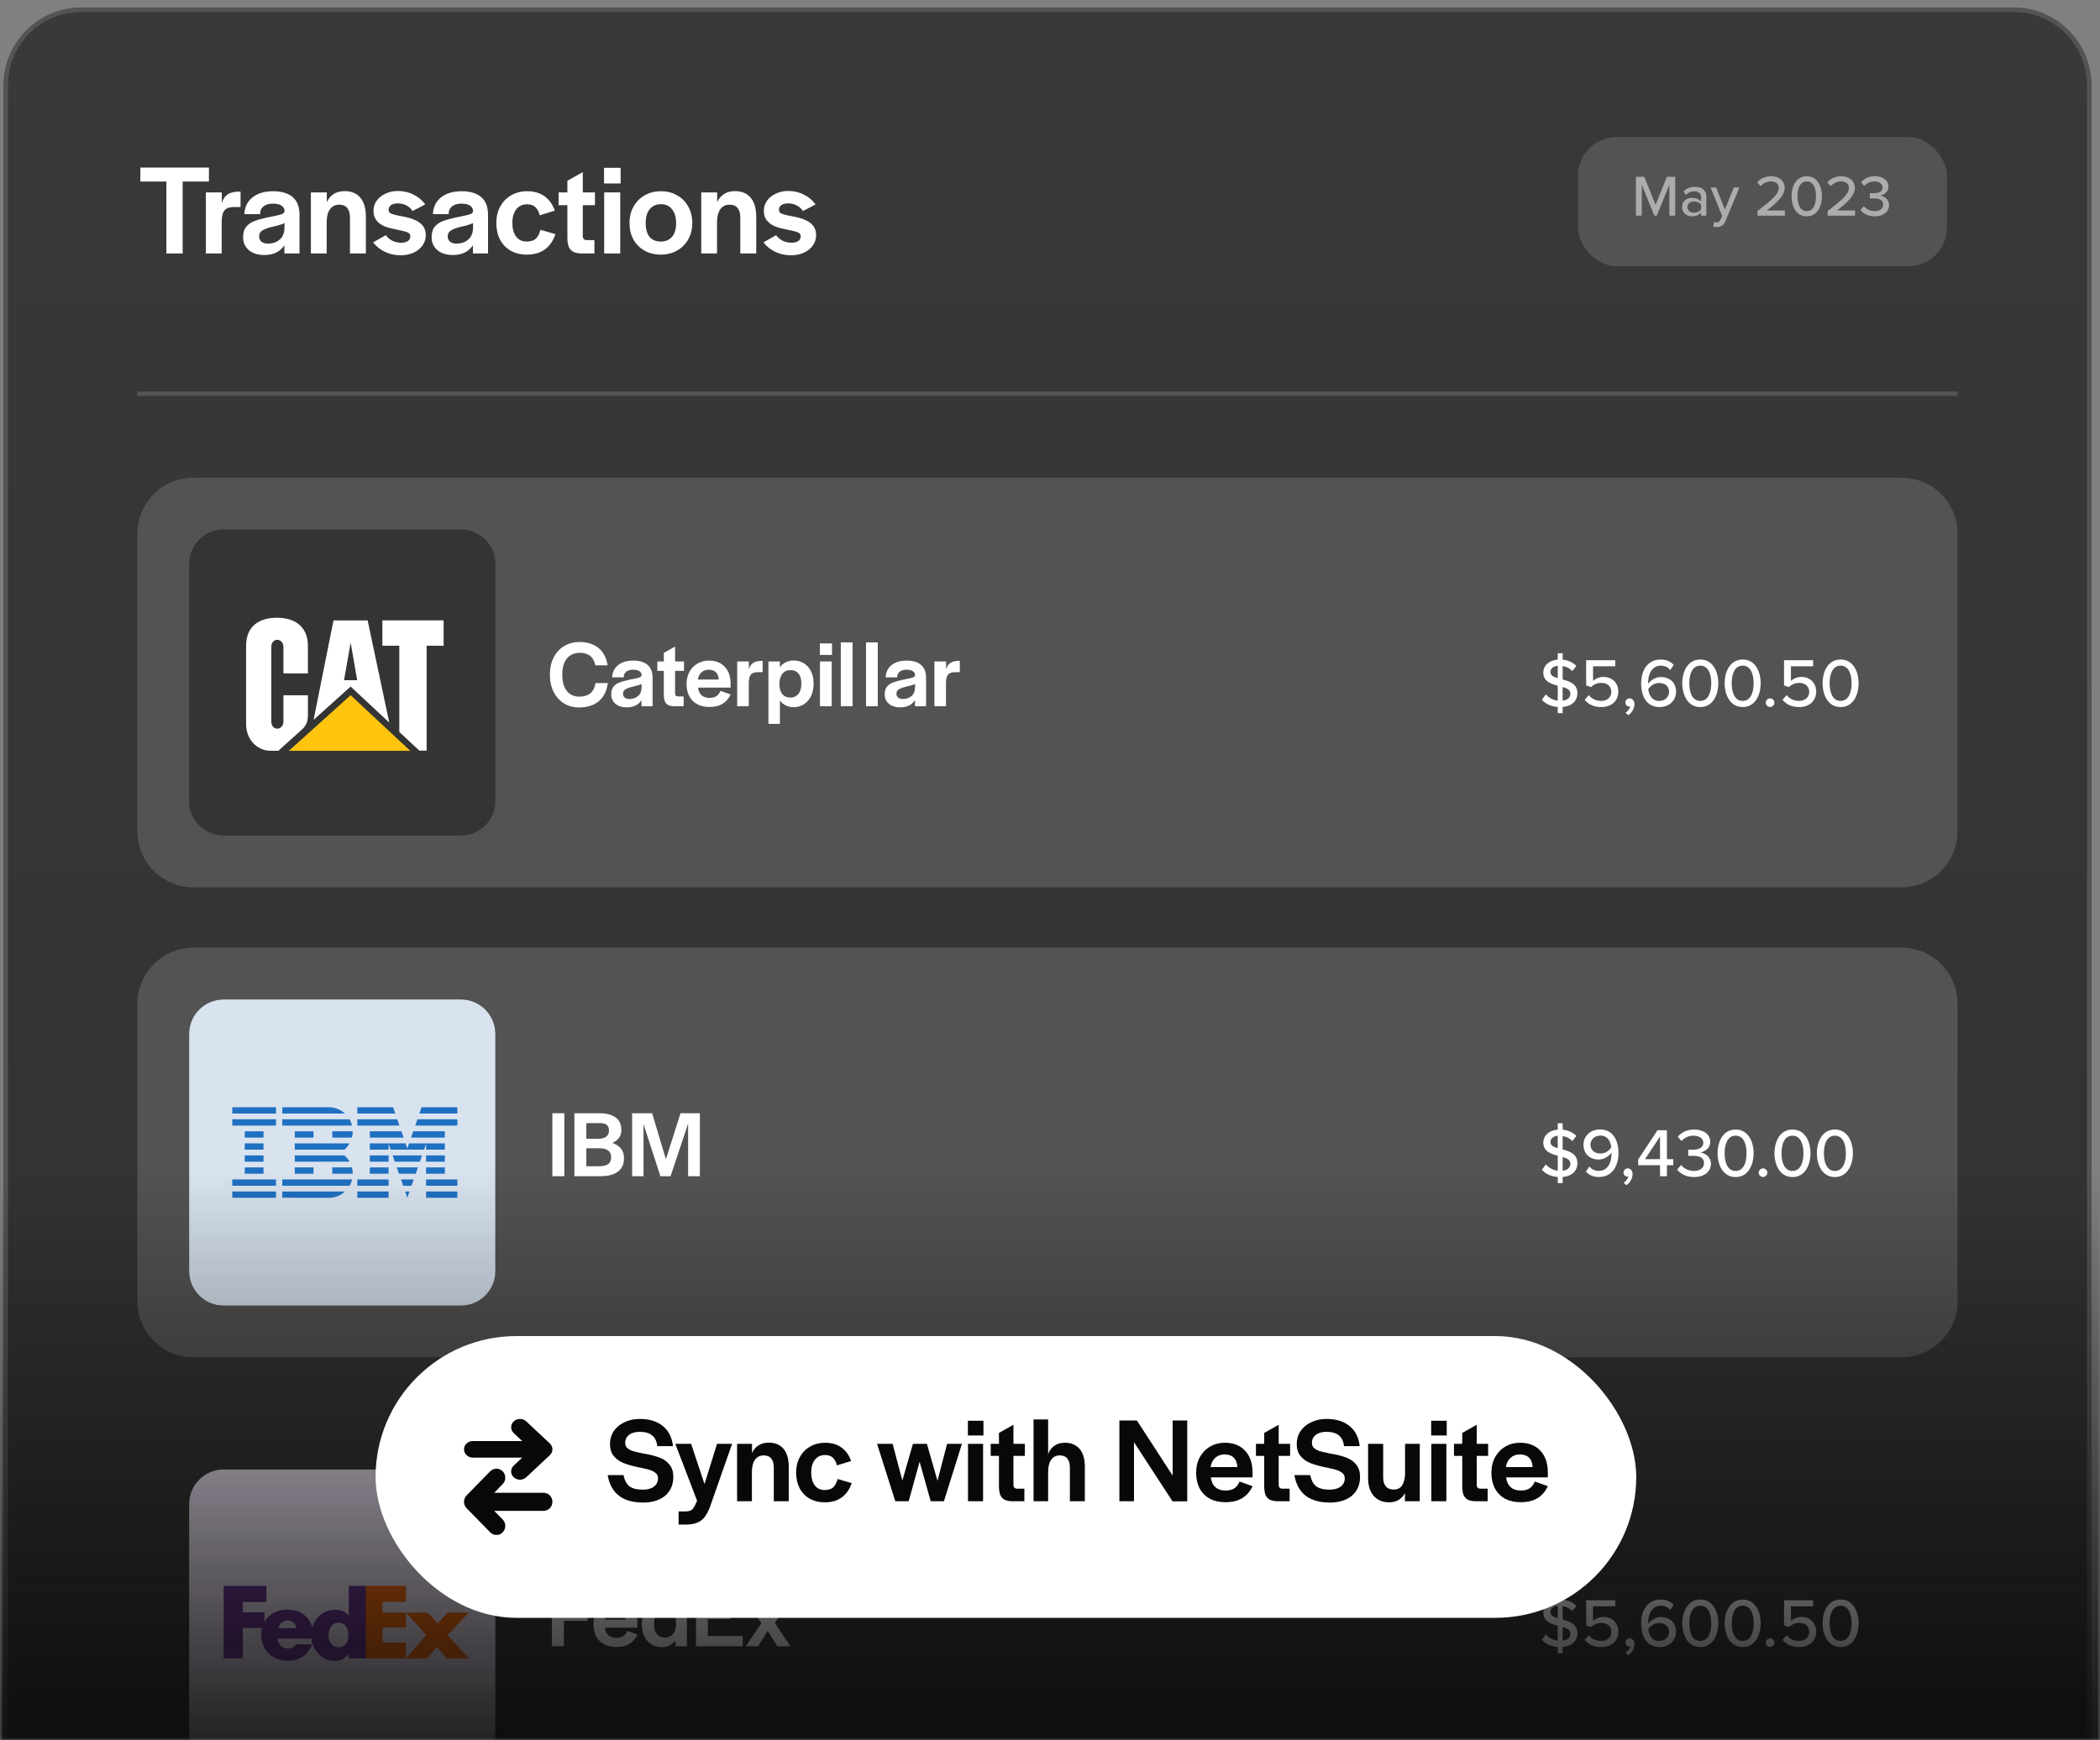 <?xml version="1.0" encoding="UTF-8"?> <svg xmlns="http://www.w3.org/2000/svg" width="380" height="315" viewBox="0 0 380 315" fill="none"><rect x="0" y="0" width="380" height="315" fill="#808080" stroke="none"/><mask id="mask0_244_1217" style="mask-type:alpha" maskUnits="userSpaceOnUse" x="0" y="0" width="380" height="315"><path d="M0 0H380V315H0V0Z" fill="#D9D9D9"></path></mask><g mask="url(#mask0_244_1217)"><path d="M0.662 15.436C0.662 7.677 6.952 1.387 14.711 1.387H364.375C372.134 1.387 378.424 7.677 378.424 15.436V337.002C378.424 344.761 372.134 351.051 364.375 351.051H14.711C6.952 351.051 0.662 344.761 0.662 337.002V15.436Z" fill="url(#paint0_linear_244_1217)"></path><path fill-rule="evenodd" clip-rule="evenodd" d="M364.375 2.167H14.711C7.383 2.167 1.443 8.108 1.443 15.436V337.002C1.443 344.33 7.383 350.27 14.711 350.27H364.375C371.703 350.27 377.644 344.33 377.644 337.002V15.436C377.644 8.108 371.703 2.167 364.375 2.167ZM14.711 1.387C6.952 1.387 0.662 7.677 0.662 15.436V337.002C0.662 344.761 6.952 351.051 14.711 351.051H364.375C372.134 351.051 378.424 344.761 378.424 337.002V15.436C378.424 7.677 372.134 1.387 364.375 1.387H14.711Z" fill="#545454"></path><path d="M24.857 96.608C24.857 91.004 29.4 86.461 35.004 86.461H344.082C349.686 86.461 354.228 91.004 354.228 96.608V150.462C354.228 156.066 349.686 160.609 344.082 160.609H35.004C29.4 160.609 24.857 156.066 24.857 150.462V96.608Z" fill="#535353"></path><path d="M24.857 181.683C24.857 176.079 29.4 171.536 35.004 171.536H344.082C349.686 171.536 354.228 176.079 354.228 181.683V235.537C354.228 241.141 349.686 245.684 344.082 245.684H35.004C29.4 245.684 24.857 241.141 24.857 235.537V181.683Z" fill="#535353"></path><path d="M143.159 46.204C142.082 46.204 141.114 45.993 140.256 45.572C139.397 45.151 138.695 44.581 138.148 43.863L140.443 42.575C140.755 42.996 141.153 43.332 141.637 43.582C142.137 43.816 142.668 43.933 143.229 43.933C143.745 43.933 144.15 43.831 144.447 43.629C144.744 43.426 144.892 43.137 144.892 42.762C144.892 42.434 144.72 42.2 144.377 42.06C144.049 41.919 143.479 41.771 142.668 41.615L142.059 41.474C141.309 41.334 140.654 41.147 140.092 40.912C139.546 40.663 139.093 40.311 138.734 39.859C138.39 39.406 138.219 38.836 138.219 38.149C138.219 37.478 138.406 36.877 138.781 36.346C139.171 35.8 139.702 35.371 140.373 35.059C141.044 34.731 141.786 34.567 142.597 34.567C143.659 34.567 144.611 34.785 145.454 35.222C146.312 35.644 147.023 36.237 147.585 37.002L145.29 38.196C144.993 37.743 144.611 37.4 144.143 37.166C143.69 36.932 143.19 36.815 142.644 36.815C142.129 36.815 141.715 36.916 141.403 37.119C141.107 37.322 140.958 37.595 140.958 37.939C140.958 38.204 141.044 38.407 141.216 38.547C141.403 38.672 141.739 38.797 142.223 38.922C142.66 39 143.089 39.086 143.51 39.18C143.635 39.195 143.76 39.219 143.885 39.25C144.619 39.406 145.259 39.609 145.805 39.859C146.367 40.108 146.82 40.452 147.163 40.889C147.507 41.326 147.678 41.88 147.678 42.551C147.678 43.238 147.483 43.863 147.093 44.425C146.703 44.971 146.164 45.408 145.477 45.736C144.79 46.048 144.018 46.204 143.159 46.204Z" fill="white"></path><path d="M126.891 34.825H129.771V36.604C130.067 35.948 130.489 35.449 131.035 35.105C131.581 34.762 132.237 34.59 133.002 34.59C134.22 34.59 135.164 34.988 135.835 35.785C136.506 36.581 136.842 37.728 136.842 39.227V45.876H133.962V39.414C133.962 38.633 133.798 38.048 133.47 37.658C133.158 37.252 132.674 37.049 132.019 37.049C131.3 37.049 130.738 37.33 130.333 37.892C129.942 38.438 129.747 39.227 129.747 40.257V45.876H126.891V34.825Z" fill="white"></path><path d="M119.555 46.087C118.462 46.087 117.487 45.845 116.628 45.361C115.77 44.877 115.098 44.206 114.615 43.347C114.146 42.489 113.912 41.497 113.912 40.373C113.912 39.249 114.154 38.258 114.638 37.4C115.122 36.526 115.793 35.846 116.652 35.363C117.51 34.863 118.494 34.613 119.602 34.613C120.695 34.613 121.67 34.863 122.529 35.363C123.403 35.846 124.074 36.526 124.543 37.4C125.026 38.258 125.268 39.249 125.268 40.373C125.268 41.466 125.026 42.45 124.543 43.324C124.059 44.182 123.38 44.861 122.505 45.361C121.631 45.845 120.648 46.087 119.555 46.087ZM119.555 43.722C120.414 43.722 121.093 43.441 121.592 42.879C122.092 42.301 122.342 41.489 122.342 40.444V40.35C122.342 39.288 122.092 38.461 121.592 37.868C121.108 37.259 120.445 36.955 119.602 36.955C118.743 36.955 118.064 37.259 117.565 37.868C117.081 38.461 116.839 39.288 116.839 40.35V40.444C116.839 41.489 117.073 42.301 117.541 42.879C118.025 43.441 118.697 43.722 119.555 43.722Z" fill="white"></path><path d="M109.328 34.824H112.232V45.876H109.328V34.824ZM109.305 30.375H112.302V33.208H109.305V30.375Z" fill="white"></path><path d="M105.293 45.876C104.606 45.876 104.067 45.767 103.677 45.548C103.303 45.314 103.037 44.986 102.881 44.565C102.741 44.143 102.67 43.605 102.67 42.949V37.142H101.078V34.824H102.67V32.717L105.457 31.148V34.824H107.658V37.142H105.457V42.668C105.457 42.949 105.519 43.152 105.644 43.277C105.769 43.402 105.972 43.464 106.253 43.464H107.564V45.876H105.293Z" fill="white"></path><path d="M95.337 46.087C94.213 46.087 93.229 45.845 92.386 45.361C91.559 44.877 90.919 44.206 90.466 43.347C90.029 42.473 89.811 41.466 89.811 40.327C89.811 39.234 90.045 38.258 90.513 37.4C90.981 36.526 91.637 35.846 92.48 35.363C93.338 34.863 94.306 34.613 95.383 34.613C96.679 34.613 97.74 34.925 98.568 35.55C99.411 36.174 100.019 37.033 100.394 38.126L97.678 38.968C97.506 38.313 97.241 37.821 96.882 37.493C96.523 37.15 96.016 36.978 95.36 36.978C94.548 36.978 93.9 37.283 93.416 37.891C92.948 38.5 92.714 39.304 92.714 40.303V40.397C92.714 41.396 92.94 42.2 93.393 42.809C93.846 43.417 94.478 43.722 95.29 43.722C96.023 43.722 96.578 43.55 96.952 43.207C97.327 42.848 97.608 42.309 97.795 41.591L100.511 42.387C100.121 43.558 99.489 44.471 98.615 45.127C97.756 45.767 96.663 46.087 95.337 46.087Z" fill="white"></path><path d="M81.944 46.157C80.773 46.157 79.836 45.86 79.134 45.267C78.447 44.674 78.103 43.901 78.103 42.949C78.103 42.153 78.283 41.529 78.642 41.076C79.001 40.623 79.477 40.28 80.07 40.046C80.664 39.811 81.452 39.585 82.435 39.367C82.748 39.304 83.06 39.242 83.372 39.179C84.199 39.023 84.761 38.89 85.058 38.781C85.37 38.672 85.549 38.508 85.596 38.289V38.149C85.596 37.79 85.425 37.486 85.081 37.236C84.738 36.986 84.207 36.861 83.489 36.861C82.771 36.861 82.209 37.025 81.803 37.353C81.397 37.681 81.194 38.102 81.194 38.617V38.758H78.338C78.385 37.493 78.868 36.486 79.789 35.737C80.726 34.988 81.975 34.613 83.536 34.613C85.066 34.613 86.244 34.965 87.072 35.667C87.899 36.369 88.312 37.447 88.312 38.898V43.932V45.876H85.573V44.377C85.214 44.955 84.722 45.4 84.098 45.712C83.489 46.009 82.771 46.157 81.944 46.157ZM82.599 44.096C83.411 44.096 84.098 43.87 84.66 43.417C85.237 42.965 85.549 42.27 85.596 41.333V40.373C85.347 40.498 85.066 40.608 84.753 40.701C84.457 40.795 84.067 40.896 83.583 41.006C83.38 41.052 83.185 41.099 82.997 41.146C82.342 41.333 81.842 41.544 81.499 41.778C81.171 42.012 81.007 42.356 81.007 42.809C81.007 43.183 81.147 43.495 81.428 43.745C81.725 43.979 82.115 44.096 82.599 44.096Z" fill="white"></path><path d="M72.525 46.204C71.447 46.204 70.48 45.993 69.621 45.572C68.763 45.151 68.06 44.581 67.514 43.863L69.808 42.575C70.121 42.996 70.519 43.332 71.002 43.582C71.502 43.816 72.033 43.933 72.595 43.933C73.11 43.933 73.516 43.831 73.812 43.629C74.109 43.426 74.257 43.137 74.257 42.762C74.257 42.434 74.085 42.2 73.742 42.06C73.414 41.919 72.844 41.771 72.033 41.615L71.424 41.474C70.675 41.334 70.019 41.147 69.457 40.912C68.911 40.663 68.458 40.311 68.099 39.859C67.756 39.406 67.584 38.836 67.584 38.149C67.584 37.478 67.771 36.877 68.146 36.346C68.536 35.8 69.067 35.371 69.738 35.059C70.409 34.731 71.151 34.567 71.963 34.567C73.024 34.567 73.976 34.785 74.819 35.222C75.678 35.644 76.388 36.237 76.95 37.002L74.655 38.196C74.359 37.743 73.976 37.4 73.508 37.166C73.055 36.932 72.556 36.815 72.009 36.815C71.494 36.815 71.081 36.916 70.768 37.119C70.472 37.322 70.323 37.595 70.323 37.939C70.323 38.204 70.409 38.407 70.581 38.547C70.768 38.672 71.104 38.797 71.588 38.922C72.025 39 72.454 39.086 72.876 39.18C73.001 39.195 73.126 39.219 73.25 39.25C73.984 39.406 74.624 39.609 75.17 39.859C75.732 40.108 76.185 40.452 76.528 40.889C76.872 41.326 77.044 41.88 77.044 42.551C77.044 43.238 76.849 43.863 76.458 44.425C76.068 44.971 75.529 45.408 74.843 45.736C74.156 46.048 73.383 46.204 72.525 46.204Z" fill="white"></path><path d="M56.256 34.825H59.136V36.604C59.432 35.948 59.854 35.449 60.4 35.105C60.947 34.762 61.602 34.59 62.367 34.59C63.585 34.59 64.529 34.988 65.2 35.785C65.872 36.581 66.207 37.728 66.207 39.227V45.876H63.327V39.414C63.327 38.633 63.163 38.048 62.836 37.658C62.523 37.252 62.039 37.049 61.384 37.049C60.666 37.049 60.104 37.33 59.698 37.892C59.308 38.438 59.112 39.227 59.112 40.257V45.876H56.256V34.825Z" fill="white"></path><path d="M47.828 46.157C46.658 46.157 45.721 45.86 45.019 45.267C44.332 44.674 43.988 43.901 43.988 42.949C43.988 42.153 44.168 41.529 44.527 41.076C44.886 40.623 45.362 40.28 45.955 40.046C46.548 39.811 47.337 39.585 48.32 39.367C48.632 39.304 48.944 39.242 49.257 39.179C50.084 39.023 50.646 38.89 50.943 38.781C51.255 38.672 51.434 38.508 51.481 38.289V38.149C51.481 37.79 51.309 37.486 50.966 37.236C50.623 36.986 50.092 36.861 49.374 36.861C48.656 36.861 48.094 37.025 47.688 37.353C47.282 37.681 47.079 38.102 47.079 38.617V38.758H44.222C44.269 37.493 44.753 36.486 45.674 35.737C46.611 34.988 47.86 34.613 49.421 34.613C50.95 34.613 52.129 34.965 52.956 35.667C53.784 36.369 54.197 37.447 54.197 38.898V43.932V45.876H51.458V44.377C51.099 44.955 50.607 45.4 49.983 45.712C49.374 46.009 48.656 46.157 47.828 46.157ZM48.484 44.096C49.296 44.096 49.983 43.87 50.544 43.417C51.122 42.965 51.434 42.27 51.481 41.333V40.373C51.231 40.498 50.95 40.608 50.638 40.701C50.342 40.795 49.951 40.896 49.467 41.006C49.264 41.052 49.069 41.099 48.882 41.146C48.226 41.333 47.727 41.544 47.383 41.778C47.056 42.012 46.892 42.356 46.892 42.809C46.892 43.183 47.032 43.495 47.313 43.745C47.61 43.979 48 44.096 48.484 44.096Z" fill="white"></path><path d="M37.254 34.824H40.134V36.814C40.29 36.143 40.618 35.62 41.117 35.246C41.617 34.871 42.343 34.684 43.295 34.684H43.529V37.47H42.405C41.531 37.47 40.93 37.681 40.602 38.102C40.274 38.508 40.111 39.211 40.111 40.209V45.876H37.254V34.824Z" fill="white"></path><path d="M30.103 32.857H25.396V30.328H37.806V32.857H33.053V45.876H30.103V32.857Z" fill="white"></path><path d="M169.082 119.723H171.194V121.183C171.309 120.69 171.549 120.307 171.915 120.032C172.282 119.757 172.814 119.62 173.512 119.62H173.684V121.663H172.86C172.219 121.663 171.778 121.818 171.537 122.127C171.297 122.425 171.177 122.94 171.177 123.672V127.828H169.082V119.723Z" fill="white"></path><path d="M162.902 128.034C162.043 128.034 161.357 127.816 160.841 127.381C160.338 126.946 160.086 126.38 160.086 125.681C160.086 125.097 160.218 124.64 160.481 124.308C160.744 123.976 161.093 123.724 161.528 123.552C161.963 123.38 162.541 123.214 163.263 123.054C163.492 123.008 163.72 122.962 163.949 122.917C164.556 122.802 164.968 122.705 165.186 122.625C165.415 122.545 165.546 122.424 165.581 122.264V122.161C165.581 121.898 165.455 121.675 165.203 121.492C164.951 121.308 164.562 121.217 164.035 121.217C163.509 121.217 163.097 121.337 162.799 121.577C162.501 121.818 162.353 122.127 162.353 122.505V122.608H160.258C160.292 121.68 160.647 120.942 161.322 120.393C162.009 119.843 162.925 119.568 164.07 119.568C165.191 119.568 166.056 119.826 166.662 120.341C167.269 120.856 167.572 121.646 167.572 122.711V126.402V127.828H165.563V126.729C165.3 127.152 164.94 127.478 164.482 127.707C164.035 127.925 163.509 128.034 162.902 128.034ZM163.383 126.523C163.978 126.523 164.482 126.357 164.894 126.025C165.317 125.693 165.546 125.183 165.581 124.496V123.792C165.398 123.884 165.191 123.964 164.963 124.033C164.745 124.102 164.459 124.176 164.104 124.256C163.955 124.29 163.812 124.325 163.675 124.359C163.194 124.496 162.828 124.651 162.576 124.823C162.335 124.994 162.215 125.246 162.215 125.578C162.215 125.853 162.318 126.082 162.524 126.265C162.742 126.437 163.028 126.523 163.383 126.523Z" fill="white"></path><path d="M156.707 116.271H158.836V127.828H156.707V116.271Z" fill="white"></path><path d="M152.146 116.271H154.276V127.828H152.146V116.271Z" fill="white"></path><path d="M148.373 119.722H150.502V127.827H148.373V119.722ZM148.355 116.46H150.553V118.538H148.355V116.46Z" fill="white"></path><path d="M139.049 119.723H141.127V120.77C141.401 120.381 141.75 120.084 142.174 119.878C142.609 119.66 143.09 119.551 143.616 119.551C144.303 119.551 144.921 119.723 145.471 120.066C146.02 120.398 146.45 120.879 146.759 121.509C147.068 122.127 147.222 122.86 147.222 123.707V123.724C147.222 124.582 147.068 125.338 146.759 125.99C146.45 126.631 146.015 127.129 145.454 127.484C144.904 127.828 144.286 127.999 143.599 127.999C143.095 127.999 142.626 127.896 142.191 127.69C141.768 127.473 141.413 127.175 141.127 126.797V131.022H139.049V119.723ZM143.033 126.265C143.616 126.265 144.091 126.048 144.458 125.613C144.824 125.178 145.007 124.571 145.007 123.793V123.672C145.007 122.894 144.83 122.304 144.475 121.904C144.12 121.492 143.639 121.286 143.033 121.286C142.414 121.286 141.928 121.509 141.573 121.955C141.218 122.402 141.041 122.991 141.041 123.724V123.896C141.041 124.617 141.212 125.195 141.556 125.63C141.911 126.053 142.403 126.265 143.033 126.265Z" fill="white"></path><path d="M133.398 119.723H135.51V121.183C135.625 120.69 135.865 120.307 136.232 120.032C136.598 119.757 137.13 119.62 137.829 119.62H138V121.663H137.176C136.535 121.663 136.094 121.818 135.854 122.127C135.613 122.425 135.493 122.94 135.493 123.672V127.828H133.398V119.723Z" fill="white"></path><path d="M128.355 127.965C127.508 127.965 126.776 127.799 126.158 127.467C125.551 127.135 125.076 126.654 124.732 126.025C124.4 125.395 124.234 124.662 124.234 123.827C124.234 122.991 124.406 122.253 124.75 121.612C125.104 120.971 125.585 120.473 126.192 120.118C126.81 119.752 127.508 119.568 128.287 119.568C129.512 119.568 130.467 119.946 131.154 120.702C131.853 121.446 132.202 122.465 132.202 123.758V124.462H126.312C126.381 125.057 126.593 125.515 126.947 125.836C127.314 126.156 127.789 126.317 128.373 126.317C128.934 126.317 129.369 126.202 129.678 125.973C129.987 125.744 130.216 125.435 130.364 125.046L132.202 125.698C131.893 126.397 131.423 126.952 130.794 127.364C130.164 127.765 129.351 127.965 128.355 127.965ZM130.055 123.003C130.021 122.407 129.849 121.961 129.54 121.663C129.231 121.366 128.796 121.217 128.235 121.217C127.72 121.217 127.285 121.377 126.93 121.698C126.587 122.007 126.369 122.442 126.278 123.003H130.055Z" fill="white"></path><path d="M122.038 127.827C121.534 127.827 121.139 127.747 120.853 127.587C120.579 127.415 120.384 127.175 120.269 126.866C120.166 126.557 120.115 126.162 120.115 125.681V121.423H118.947V119.723H120.115V118.177L122.158 117.027V119.723H123.772V121.423H122.158V125.475C122.158 125.681 122.204 125.83 122.296 125.921C122.387 126.013 122.536 126.059 122.742 126.059H123.704V127.827H122.038Z" fill="white"></path><path d="M113.418 128.034C112.559 128.034 111.872 127.816 111.357 127.381C110.853 126.946 110.602 126.38 110.602 125.681C110.602 125.097 110.733 124.64 110.996 124.308C111.26 123.976 111.609 123.724 112.044 123.552C112.479 123.38 113.057 123.214 113.778 123.054C114.007 123.008 114.236 122.962 114.465 122.917C115.072 122.802 115.484 122.705 115.701 122.625C115.93 122.545 116.062 122.424 116.096 122.264V122.161C116.096 121.898 115.97 121.675 115.719 121.492C115.467 121.308 115.077 121.217 114.551 121.217C114.024 121.217 113.612 121.337 113.315 121.577C113.017 121.818 112.868 122.127 112.868 122.505V122.608H110.773C110.808 121.68 111.162 120.942 111.838 120.393C112.525 119.843 113.441 119.568 114.585 119.568C115.707 119.568 116.571 119.826 117.178 120.341C117.785 120.856 118.088 121.646 118.088 122.711V126.402V127.828H116.079V126.729C115.816 127.152 115.455 127.478 114.997 127.707C114.551 127.925 114.024 128.034 113.418 128.034ZM113.898 126.523C114.494 126.523 114.997 126.357 115.409 126.025C115.833 125.693 116.062 125.183 116.096 124.496V123.792C115.913 123.884 115.707 123.964 115.478 124.033C115.261 124.102 114.974 124.176 114.62 124.256C114.471 124.29 114.328 124.325 114.19 124.359C113.71 124.496 113.343 124.651 113.091 124.823C112.851 124.994 112.731 125.246 112.731 125.578C112.731 125.853 112.834 126.082 113.04 126.265C113.257 126.437 113.544 126.523 113.898 126.523Z" fill="white"></path><path d="M104.791 128.051C103.76 128.051 102.845 127.805 102.043 127.313C101.242 126.809 100.618 126.111 100.172 125.218C99.725 124.325 99.502 123.295 99.502 122.127C99.502 120.959 99.725 119.929 100.172 119.036C100.63 118.132 101.265 117.434 102.078 116.941C102.89 116.449 103.829 116.203 104.894 116.203C106.267 116.203 107.395 116.558 108.276 117.268C109.158 117.977 109.719 119.031 109.959 120.427H107.727C107.555 119.626 107.229 119.048 106.748 118.693C106.279 118.338 105.655 118.161 104.876 118.161C104.235 118.161 103.675 118.315 103.194 118.624C102.724 118.933 102.364 119.385 102.112 119.981C101.872 120.565 101.751 121.251 101.751 122.041V122.213C101.751 123.014 101.872 123.707 102.112 124.291C102.364 124.874 102.719 125.321 103.177 125.63C103.646 125.939 104.201 126.094 104.842 126.094C105.655 126.094 106.307 125.899 106.8 125.51C107.292 125.121 107.612 124.497 107.761 123.638H109.993C109.787 125.103 109.226 126.208 108.311 126.952C107.395 127.685 106.222 128.051 104.791 128.051Z" fill="white"></path><path d="M114.385 201.5H118.008L120.498 209.828L123.142 201.5H126.645V212.902H124.516V203.372L121.339 212.902H119.502L116.445 203.475V212.902H114.385V201.5Z" fill="white"></path><path d="M103.938 201.5H108.505C109.352 201.5 110.068 201.621 110.651 201.861C111.247 202.09 111.693 202.428 111.991 202.874C112.288 203.321 112.437 203.876 112.437 204.54C112.437 205.089 112.294 205.559 112.008 205.948C111.733 206.337 111.332 206.646 110.806 206.875C111.481 207.104 112.002 207.447 112.368 207.905C112.735 208.352 112.918 208.918 112.918 209.605C112.918 210.338 112.752 210.95 112.42 211.443C112.099 211.923 111.613 212.29 110.96 212.541C110.308 212.782 109.495 212.902 108.522 212.902H103.938V201.5ZM108.368 211.099C109.112 211.099 109.667 210.973 110.033 210.721C110.4 210.458 110.583 210.046 110.583 209.485C110.606 208.936 110.428 208.523 110.05 208.249C109.684 207.974 109.135 207.837 108.402 207.837H106.101V211.099H108.368ZM108.179 206.119C108.831 206.119 109.329 205.999 109.673 205.759C110.016 205.519 110.188 205.169 110.188 204.711C110.211 204.219 110.09 203.859 109.827 203.63C109.564 203.401 109.123 203.286 108.505 203.286H106.101V206.119H108.179Z" fill="white"></path><path d="M99.949 201.5H102.113V212.902H99.949V201.5Z" fill="white"></path><path d="M137.775 293.821L135.199 289.872H137.551L139.097 292.396L140.659 289.872H142.874L140.213 293.753L143.012 297.977H140.642L138.925 295.178L137.156 297.977H134.941L137.775 293.821Z" fill="white"></path><path d="M125.938 286.576H134.197V288.43H128.084V291.178H132.153V293.049H128.084V296.123H134.386V297.977H125.938V286.576Z" fill="white"></path><path d="M119.741 298.149C119.065 298.149 118.453 297.983 117.903 297.651C117.354 297.307 116.919 296.821 116.598 296.191C116.289 295.562 116.135 294.818 116.135 293.959C116.135 293.123 116.289 292.385 116.598 291.744C116.919 291.091 117.354 290.588 117.903 290.233C118.464 289.878 119.082 289.701 119.758 289.701C120.273 289.701 120.737 289.809 121.149 290.027C121.572 290.233 121.933 290.53 122.23 290.92V286.421H124.291V297.977H122.23V296.93C121.944 297.319 121.589 297.622 121.166 297.84C120.742 298.046 120.267 298.149 119.741 298.149ZM120.342 296.414C120.742 296.414 121.091 296.311 121.389 296.105C121.698 295.899 121.933 295.613 122.093 295.247C122.253 294.869 122.333 294.44 122.333 293.959V293.822C122.333 293.329 122.253 292.906 122.093 292.551C121.944 292.185 121.715 291.91 121.406 291.727C121.109 291.532 120.754 291.435 120.342 291.435C119.735 291.435 119.248 291.652 118.882 292.087C118.527 292.522 118.35 293.129 118.35 293.907V294.028C118.35 294.818 118.527 295.413 118.882 295.813C119.237 296.214 119.724 296.414 120.342 296.414Z" fill="white"></path><path d="M111.502 298.115C110.655 298.115 109.922 297.949 109.304 297.617C108.697 297.285 108.222 296.804 107.879 296.175C107.547 295.545 107.381 294.812 107.381 293.977C107.381 293.141 107.553 292.403 107.896 291.762C108.251 291.121 108.732 290.623 109.338 290.268C109.957 289.901 110.655 289.718 111.433 289.718C112.658 289.718 113.614 290.096 114.301 290.852C114.999 291.596 115.348 292.614 115.348 293.908V294.612H109.459C109.527 295.207 109.739 295.665 110.094 295.986C110.46 296.306 110.935 296.466 111.519 296.466C112.08 296.466 112.515 296.352 112.824 296.123C113.133 295.894 113.362 295.585 113.511 295.196L115.348 295.848C115.039 296.547 114.57 297.102 113.94 297.514C113.311 297.915 112.498 298.115 111.502 298.115ZM113.202 293.152C113.167 292.557 112.996 292.111 112.687 291.813C112.378 291.515 111.943 291.367 111.382 291.367C110.867 291.367 110.432 291.527 110.077 291.847C109.733 292.157 109.516 292.592 109.424 293.152H113.202Z" fill="white"></path><path d="M99.863 286.576H107.762V288.43H102.027V291.521H106.337V293.375H102.027V297.977H99.863V286.576Z" fill="white"></path><path d="M329.801 123.669C329.801 121.609 330.75 119.374 333.06 119.374C335.37 119.374 336.32 121.609 336.32 123.669C336.32 125.73 335.37 127.978 333.06 127.978C330.75 127.978 329.801 125.73 329.801 123.669ZM335.046 123.669C335.046 122.046 334.534 120.485 333.06 120.485C331.587 120.485 331.075 122.046 331.075 123.669C331.075 125.293 331.587 126.866 333.06 126.866C334.534 126.866 335.046 125.293 335.046 123.669Z" fill="white"></path><path d="M322.562 126.667L323.299 125.817C323.849 126.492 324.598 126.866 325.572 126.866C326.659 126.866 327.383 126.155 327.383 125.243C327.383 124.244 326.671 123.607 325.597 123.607C324.873 123.607 324.273 123.832 323.724 124.356L322.825 124.069V119.499H328.095V120.597H324.074V123.257C324.473 122.858 325.172 122.521 325.984 122.521C327.383 122.521 328.644 123.482 328.644 125.193C328.644 126.904 327.345 127.978 325.585 127.978C324.161 127.978 323.212 127.478 322.562 126.667Z" fill="white"></path><path d="M319.523 127.178C319.523 126.753 319.873 126.404 320.298 126.404C320.722 126.404 321.084 126.753 321.084 127.178C321.084 127.603 320.722 127.965 320.298 127.965C319.873 127.965 319.523 127.603 319.523 127.178Z" fill="white"></path><path d="M312.082 123.669C312.082 121.609 313.031 119.374 315.341 119.374C317.652 119.374 318.601 121.609 318.601 123.669C318.601 125.73 317.652 127.978 315.341 127.978C313.031 127.978 312.082 125.73 312.082 123.669ZM317.327 123.669C317.327 122.046 316.815 120.485 315.341 120.485C313.868 120.485 313.356 122.046 313.356 123.669C313.356 125.293 313.868 126.866 315.341 126.866C316.815 126.866 317.327 125.293 317.327 123.669Z" fill="white"></path><path d="M304.41 123.669C304.41 121.609 305.359 119.374 307.67 119.374C309.98 119.374 310.929 121.609 310.929 123.669C310.929 125.73 309.98 127.978 307.67 127.978C305.359 127.978 304.41 125.73 304.41 123.669ZM309.655 123.669C309.655 122.046 309.143 120.485 307.67 120.485C306.196 120.485 305.684 122.046 305.684 123.669C305.684 125.293 306.196 126.866 307.67 126.866C309.143 126.866 309.655 125.293 309.655 123.669Z" fill="white"></path><path d="M296.971 123.682C296.971 121.347 298.12 119.374 300.505 119.374C301.554 119.374 302.316 119.761 302.853 120.335L302.241 121.284C301.816 120.797 301.329 120.485 300.505 120.485C298.994 120.485 298.232 121.946 298.232 123.495C298.232 123.594 298.232 123.682 298.244 123.769C298.607 123.207 299.506 122.545 300.53 122.545C302.028 122.545 303.29 123.445 303.29 125.218C303.29 126.716 302.128 127.978 300.293 127.978C297.907 127.978 296.971 125.967 296.971 123.682ZM302.028 125.255C302.028 124.144 301.204 123.619 300.218 123.619C299.443 123.619 298.694 124.069 298.257 124.731C298.357 125.705 298.869 126.866 300.23 126.866C301.429 126.866 302.028 125.992 302.028 125.255Z" fill="white"></path><path d="M294.658 129.451L294.134 129.014C294.533 128.764 294.92 128.265 294.983 127.852C294.958 127.852 294.858 127.877 294.795 127.877C294.408 127.877 294.121 127.578 294.121 127.166C294.121 126.741 294.458 126.404 294.883 126.404C295.345 126.404 295.757 126.778 295.757 127.44C295.757 128.252 295.295 129.001 294.658 129.451Z" fill="white"></path><path d="M286.756 126.667L287.493 125.817C288.042 126.492 288.791 126.866 289.765 126.866C290.852 126.866 291.576 126.155 291.576 125.243C291.576 124.244 290.864 123.607 289.79 123.607C289.066 123.607 288.467 123.832 287.917 124.356L287.018 124.069V119.499H292.288V120.597H288.267V123.257C288.667 122.858 289.366 122.521 290.178 122.521C291.576 122.521 292.838 123.482 292.838 125.193C292.838 126.904 291.539 127.978 289.778 127.978C288.354 127.978 287.405 127.478 286.756 126.667Z" fill="white"></path><path d="M285.437 125.468C285.437 126.667 284.663 127.803 282.765 127.953V129.077H281.878V127.965C280.592 127.878 279.643 127.366 279.006 126.654L279.718 125.693C280.205 126.23 280.942 126.717 281.878 126.829V124.107C280.604 123.782 279.268 123.32 279.268 121.746C279.268 120.46 280.33 119.499 281.878 119.386V118.237H282.765V119.399C283.801 119.499 284.625 119.898 285.25 120.535L284.513 121.459C284.039 120.96 283.427 120.66 282.765 120.548V122.983C284.064 123.332 285.437 123.807 285.437 125.468ZM280.554 121.659C280.554 122.258 281.129 122.533 281.878 122.745V120.498C281.079 120.56 280.554 121.01 280.554 121.659ZM282.765 124.344V126.829C283.789 126.717 284.163 126.105 284.163 125.58C284.163 124.868 283.551 124.581 282.765 124.344Z" fill="white"></path><path d="M328.766 208.744C328.766 206.683 329.715 204.448 332.025 204.448C334.335 204.448 335.284 206.683 335.284 208.744C335.284 210.804 334.335 213.052 332.025 213.052C329.715 213.052 328.766 210.804 328.766 208.744ZM334.011 208.744C334.011 207.12 333.499 205.559 332.025 205.559C330.551 205.559 330.039 207.12 330.039 208.744C330.039 210.367 330.551 211.941 332.025 211.941C333.499 211.941 334.011 210.367 334.011 208.744Z" fill="white"></path><path d="M321.094 208.744C321.094 206.683 322.043 204.448 324.353 204.448C326.663 204.448 327.612 206.683 327.612 208.744C327.612 210.804 326.663 213.052 324.353 213.052C322.043 213.052 321.094 210.804 321.094 208.744ZM326.339 208.744C326.339 207.12 325.827 205.559 324.353 205.559C322.88 205.559 322.368 207.12 322.368 208.744C322.368 210.367 322.88 211.941 324.353 211.941C325.827 211.941 326.339 210.367 326.339 208.744Z" fill="white"></path><path d="M318.244 212.253C318.244 211.828 318.594 211.479 319.018 211.479C319.443 211.479 319.805 211.828 319.805 212.253C319.805 212.677 319.443 213.04 319.018 213.04C318.594 213.04 318.244 212.677 318.244 212.253Z" fill="white"></path><path d="M310.801 208.744C310.801 206.683 311.75 204.448 314.06 204.448C316.37 204.448 317.32 206.683 317.32 208.744C317.32 210.804 316.37 213.052 314.06 213.052C311.75 213.052 310.801 210.804 310.801 208.744ZM316.046 208.744C316.046 207.12 315.534 205.559 314.06 205.559C312.587 205.559 312.075 207.12 312.075 208.744C312.075 210.367 312.587 211.941 314.06 211.941C315.534 211.941 316.046 210.367 316.046 208.744Z" fill="white"></path><path d="M303.49 211.691L304.19 210.879C304.714 211.516 305.576 211.941 306.512 211.941C307.661 211.941 308.348 211.391 308.348 210.517C308.348 209.593 307.599 209.206 306.387 209.206C306.05 209.206 305.613 209.206 305.488 209.218V208.082C305.626 208.094 306.063 208.094 306.387 208.094C307.399 208.094 308.223 207.72 308.223 206.858C308.223 206.009 307.424 205.559 306.437 205.559C305.563 205.559 304.876 205.896 304.264 206.521L303.603 205.747C304.227 205.01 305.214 204.448 306.55 204.448C308.248 204.448 309.472 205.284 309.472 206.683C309.472 207.844 308.485 208.456 307.661 208.606C308.448 208.681 309.597 209.331 309.597 210.642C309.597 212.04 308.435 213.052 306.55 213.052C305.101 213.052 304.027 212.44 303.49 211.691Z" fill="white"></path><path d="M301.637 212.903H300.388V210.905H296.43V209.881L299.926 204.573H301.637V209.806H302.786V210.905H301.637V212.903ZM300.388 209.806V205.71L297.666 209.806H300.388Z" fill="white"></path><path d="M294.316 214.526L293.792 214.089C294.191 213.839 294.579 213.339 294.641 212.927C294.616 212.927 294.516 212.952 294.454 212.952C294.067 212.952 293.779 212.652 293.779 212.24C293.779 211.816 294.116 211.479 294.541 211.479C295.003 211.479 295.415 211.853 295.415 212.515C295.415 213.327 294.953 214.076 294.316 214.526Z" fill="white"></path><path d="M286.981 212.078L287.58 211.141C288.005 211.616 288.504 211.928 289.329 211.928C290.927 211.928 291.601 210.404 291.601 208.931V208.644C291.214 209.205 290.315 209.88 289.304 209.88C287.805 209.88 286.531 208.968 286.531 207.195C286.531 205.709 287.693 204.435 289.528 204.435C291.926 204.435 292.863 206.446 292.863 208.743C292.863 211.066 291.701 213.039 289.329 213.039C288.28 213.039 287.518 212.652 286.981 212.078ZM291.564 207.682C291.489 206.72 290.952 205.546 289.591 205.546C288.404 205.546 287.805 206.421 287.805 207.157C287.805 208.269 288.629 208.793 289.616 208.793C290.378 208.793 291.139 208.356 291.564 207.682Z" fill="white"></path><path d="M285.437 210.542C285.437 211.741 284.663 212.877 282.765 213.027V214.151H281.878V213.04C280.592 212.952 279.643 212.44 279.006 211.728L279.718 210.767C280.205 211.304 280.942 211.791 281.878 211.903V209.181C280.604 208.856 279.268 208.394 279.268 206.821C279.268 205.534 280.33 204.573 281.878 204.46V203.312H282.765V204.473C283.801 204.573 284.625 204.972 285.25 205.609L284.513 206.533C284.039 206.034 283.427 205.734 282.765 205.622V208.057C284.064 208.407 285.437 208.881 285.437 210.542ZM280.554 206.733C280.554 207.333 281.129 207.607 281.878 207.82V205.572C281.079 205.634 280.554 206.084 280.554 206.733ZM282.765 209.418V211.903C283.789 211.791 284.163 211.179 284.163 210.654C284.163 209.943 283.551 209.655 282.765 209.418Z" fill="white"></path><path d="M329.803 293.818C329.803 291.758 330.752 289.522 333.062 289.522C335.372 289.522 336.321 291.758 336.321 293.818C336.321 295.879 335.372 298.127 333.062 298.127C330.752 298.127 329.803 295.879 329.803 293.818ZM335.048 293.818C335.048 292.195 334.536 290.634 333.062 290.634C331.589 290.634 331.077 292.195 331.077 293.818C331.077 295.442 331.589 297.015 333.062 297.015C334.536 297.015 335.048 295.442 335.048 293.818Z" fill="white"></path><path d="M322.564 296.816L323.301 295.966C323.851 296.641 324.6 297.015 325.574 297.015C326.661 297.015 327.385 296.304 327.385 295.392C327.385 294.393 326.673 293.756 325.599 293.756C324.875 293.756 324.275 293.981 323.726 294.505L322.827 294.218V289.647H328.097V290.746H324.075V293.406C324.475 293.007 325.174 292.67 325.986 292.67C327.385 292.67 328.646 293.631 328.646 295.342C328.646 297.053 327.347 298.127 325.587 298.127C324.163 298.127 323.214 297.627 322.564 296.816Z" fill="white"></path><path d="M319.525 297.327C319.525 296.903 319.875 296.553 320.3 296.553C320.724 296.553 321.086 296.903 321.086 297.327C321.086 297.752 320.724 298.114 320.3 298.114C319.875 298.114 319.525 297.752 319.525 297.327Z" fill="white"></path><path d="M312.084 293.818C312.084 291.758 313.033 289.522 315.343 289.522C317.654 289.522 318.603 291.758 318.603 293.818C318.603 295.879 317.654 298.127 315.343 298.127C313.033 298.127 312.084 295.879 312.084 293.818ZM317.329 293.818C317.329 292.195 316.817 290.634 315.343 290.634C313.87 290.634 313.358 292.195 313.358 293.818C313.358 295.442 313.87 297.015 315.343 297.015C316.817 297.015 317.329 295.442 317.329 293.818Z" fill="white"></path><path d="M304.412 293.818C304.412 291.758 305.361 289.522 307.671 289.522C309.982 289.522 310.931 291.758 310.931 293.818C310.931 295.879 309.982 298.127 307.671 298.127C305.361 298.127 304.412 295.879 304.412 293.818ZM309.657 293.818C309.657 292.195 309.145 290.634 307.671 290.634C306.198 290.634 305.686 292.195 305.686 293.818C305.686 295.442 306.198 297.015 307.671 297.015C309.145 297.015 309.657 295.442 309.657 293.818Z" fill="white"></path><path d="M296.973 293.831C296.973 291.496 298.122 289.522 300.507 289.522C301.556 289.522 302.318 289.91 302.855 290.484L302.243 291.433C301.818 290.946 301.331 290.634 300.507 290.634C298.996 290.634 298.234 292.095 298.234 293.644C298.234 293.743 298.234 293.831 298.246 293.918C298.609 293.356 299.508 292.694 300.532 292.694C302.03 292.694 303.292 293.594 303.292 295.367C303.292 296.865 302.13 298.127 300.294 298.127C297.909 298.127 296.973 296.116 296.973 293.831ZM302.03 295.404C302.03 294.293 301.206 293.768 300.22 293.768C299.445 293.768 298.696 294.218 298.259 294.88C298.359 295.854 298.871 297.015 300.232 297.015C301.431 297.015 302.03 296.141 302.03 295.404Z" fill="white"></path><path d="M294.66 299.6L294.136 299.163C294.535 298.913 294.922 298.414 294.985 298.002C294.96 298.002 294.86 298.027 294.797 298.027C294.41 298.027 294.123 297.727 294.123 297.315C294.123 296.89 294.46 296.553 294.885 296.553C295.347 296.553 295.759 296.928 295.759 297.59C295.759 298.401 295.297 299.151 294.66 299.6Z" fill="white"></path><path d="M286.758 296.816L287.495 295.966C288.044 296.641 288.793 297.015 289.767 297.015C290.854 297.015 291.578 296.304 291.578 295.392C291.578 294.393 290.866 293.756 289.792 293.756C289.068 293.756 288.469 293.981 287.919 294.505L287.02 294.218V289.647H292.29V290.746H288.269V293.406C288.668 293.007 289.368 292.67 290.18 292.67C291.578 292.67 292.839 293.631 292.839 295.342C292.839 297.053 291.541 298.127 289.78 298.127C288.356 298.127 287.407 297.627 286.758 296.816Z" fill="white"></path><path d="M285.439 295.617C285.439 296.816 284.665 297.952 282.767 298.102V299.226H281.88V298.114C280.594 298.027 279.645 297.515 279.008 296.803L279.72 295.842C280.207 296.379 280.943 296.866 281.88 296.978V294.256C280.606 293.931 279.27 293.469 279.27 291.895C279.27 290.609 280.332 289.648 281.88 289.535V288.386H282.767V289.548C283.803 289.648 284.627 290.047 285.252 290.684L284.515 291.608C284.04 291.109 283.429 290.809 282.767 290.697V293.132C284.065 293.481 285.439 293.956 285.439 295.617ZM280.556 291.808C280.556 292.407 281.131 292.682 281.88 292.894V290.647C281.081 290.709 280.556 291.159 280.556 291.808ZM282.767 294.493V296.978C283.791 296.866 284.165 296.254 284.165 295.729C284.165 295.017 283.553 294.73 282.767 294.493Z" fill="white"></path><rect x="285.545" y="24.802" width="66.764" height="23.39" rx="7" fill="#535353"></rect><path d="M336.67 38.008L337.26 37.324C337.702 37.861 338.429 38.219 339.22 38.219C340.189 38.219 340.768 37.756 340.768 37.018C340.768 36.239 340.136 35.912 339.114 35.912C338.83 35.912 338.461 35.912 338.356 35.922V34.964C338.471 34.974 338.84 34.974 339.114 34.974C339.968 34.974 340.663 34.658 340.663 33.931C340.663 33.215 339.989 32.836 339.156 32.836C338.419 32.836 337.839 33.12 337.323 33.647L336.765 32.994C337.292 32.372 338.124 31.898 339.251 31.898C340.684 31.898 341.716 32.604 341.716 33.784C341.716 34.764 340.884 35.28 340.189 35.406C340.853 35.469 341.822 36.017 341.822 37.124C341.822 38.303 340.842 39.157 339.251 39.157C338.029 39.157 337.123 38.641 336.67 38.008Z" fill="#ACACAC"></path><path d="M335.67 39.031H330.719V38.198C333.353 36.175 334.564 35.122 334.564 34.016C334.564 33.194 333.879 32.836 333.195 32.836C332.362 32.836 331.72 33.183 331.288 33.7L330.666 33.015C331.245 32.288 332.204 31.898 333.184 31.898C334.448 31.898 335.639 32.614 335.639 34.016C335.639 35.385 334.322 36.618 332.394 38.103H335.67V39.031Z" fill="#ACACAC"></path><path d="M324.184 35.522C324.184 33.784 324.984 31.898 326.933 31.898C328.882 31.898 329.683 33.784 329.683 35.522C329.683 37.261 328.882 39.157 326.933 39.157C324.984 39.157 324.184 37.261 324.184 35.522ZM328.609 35.522C328.609 34.153 328.177 32.836 326.933 32.836C325.69 32.836 325.258 34.153 325.258 35.522C325.258 36.892 325.69 38.219 326.933 38.219C328.177 38.219 328.609 36.892 328.609 35.522Z" fill="#ACACAC"></path><path d="M322.975 39.031H318.023V38.198C320.657 36.175 321.869 35.122 321.869 34.016C321.869 33.194 321.184 32.836 320.499 32.836C319.667 32.836 319.024 33.183 318.592 33.7L317.971 33.015C318.55 32.288 319.509 31.898 320.489 31.898C321.753 31.898 322.943 32.614 322.943 34.016C322.943 35.385 321.627 36.618 319.699 38.103H322.975V39.031Z" fill="#ACACAC"></path><path d="M310.028 41.022L310.176 40.168C310.292 40.221 310.471 40.253 310.597 40.253C310.945 40.253 311.177 40.137 311.335 39.758L311.63 39.083L309.533 33.942H310.545L312.135 37.935L313.726 33.942H314.748L312.241 40C311.914 40.8 311.356 41.085 310.618 41.096C310.46 41.096 310.176 41.064 310.028 41.022Z" fill="#ACACAC"></path><path d="M308.762 39.031H307.813V38.472C307.413 38.915 306.834 39.157 306.149 39.157C305.306 39.157 304.379 38.588 304.379 37.471C304.379 36.312 305.295 35.807 306.149 35.807C306.834 35.807 307.424 36.028 307.813 36.481V35.638C307.813 35.006 307.297 34.627 306.57 34.627C305.991 34.627 305.496 34.848 305.043 35.301L304.632 34.648C305.201 34.089 305.896 33.815 306.718 33.815C307.824 33.815 308.762 34.3 308.762 35.596V39.031ZM307.813 37.914V37.05C307.529 36.671 307.034 36.47 306.507 36.47C305.822 36.47 305.338 36.881 305.338 37.482C305.338 38.082 305.822 38.493 306.507 38.493C307.034 38.493 307.529 38.293 307.813 37.914Z" fill="#ACACAC"></path><path d="M303.132 39.031H302.079V33.447L299.803 39.031H299.36L297.085 33.447V39.031H296.031V32.003H297.538L299.582 37.05L301.626 32.003H303.132V39.031Z" fill="#ACACAC"></path><path fill-rule="evenodd" clip-rule="evenodd" d="M354.228 71.632H24.857V70.852H354.228V71.632Z" fill="#545454"></path><path d="M34.223 102.071C34.223 98.623 37.018 95.827 40.467 95.827H83.394C86.843 95.827 89.638 98.623 89.638 102.071V144.999C89.638 148.447 86.843 151.243 83.394 151.243H40.467C37.018 151.243 34.223 148.447 34.223 144.999V102.071Z" fill="#343434"></path><path d="M34.223 187.146C34.223 183.697 37.018 180.902 40.467 180.902H83.394C86.843 180.902 89.638 183.697 89.638 187.146V230.073C89.638 233.522 86.843 236.317 83.394 236.317H40.467C37.018 236.317 34.223 233.522 34.223 230.073V187.146Z" fill="#0A0A0A"></path><path d="M34.223 187.146C34.223 183.697 37.018 180.902 40.467 180.902H83.394C86.843 180.902 89.638 183.697 89.638 187.146V230.073C89.638 233.522 86.843 236.317 83.394 236.317H40.467C37.018 236.317 34.223 233.522 34.223 230.073V187.146Z" fill="#D8E3EF"></path><path d="M34.223 272.221C34.223 268.772 37.018 265.977 40.467 265.977H83.394C86.843 265.977 89.638 268.772 89.638 272.221V315.148C89.638 318.597 86.843 321.392 83.394 321.392H40.467C37.018 321.392 34.223 318.597 34.223 315.148V272.221Z" fill="#0A0A0A"></path><path d="M34.223 272.221C34.223 268.772 37.018 265.977 40.467 265.977H83.394C86.843 265.977 89.638 268.772 89.638 272.221V315.148C89.638 318.597 86.843 321.392 83.394 321.392H40.467C37.018 321.392 34.223 318.597 34.223 315.148V272.221Z" fill="#EFE5F6"></path><path d="M54.765 131.925C55.581 131.166 55.722 130.228 55.722 129.385V125.848H51.285V130.647C51.285 131.336 50.786 131.892 50.169 131.892C49.554 131.892 49.095 131.336 49.095 130.647V117.049C49.095 116.362 49.553 115.805 50.169 115.805C50.786 115.805 51.285 116.362 51.285 117.049V121.881H55.715V116.868C55.715 114.099 54.09 111.82 50.132 111.815C46.068 111.815 44.531 114.104 44.531 116.873V131.073C44.531 133.817 46.489 135.893 48.991 135.893H50.365L54.765 131.925Z" fill="white"></path><path d="M72.255 132.486V116.881H69.193V112.285H80.274V116.881H77.197V135.869H75.884L72.255 132.486Z" fill="white"></path><path d="M74.238 135.903L63.447 125.833L52.266 135.903H74.238Z" fill="#FEC40E"></path><path d="M62.255 123.115L63.449 116.316L64.637 123.115H62.255ZM66.526 112.302H60.345L56.744 130.295L63.45 124.267L70.442 130.791L66.526 112.302Z" fill="white"></path><path d="M42.029 215.665H49.948V216.802H42.029V215.665Z" fill="#1F70C1"></path><path d="M42.029 213.481H49.948V214.623H42.029V213.481Z" fill="#1F70C1"></path><path d="M44.289 211.305H47.686V212.446H44.289V211.305Z" fill="#1F70C1"></path><path d="M44.289 209.128H47.686V210.269H44.289V209.128Z" fill="#1F70C1"></path><path d="M44.289 206.951H47.686V208.092H44.289V206.951Z" fill="#1F70C1"></path><path d="M44.289 204.768H47.686V205.909H44.289V204.768Z" fill="#1F70C1"></path><path d="M49.948 202.591H42.029V203.732H49.948V202.591Z" fill="#1F70C1"></path><path d="M49.948 200.414H42.029V201.555H49.948V200.414Z" fill="#1F70C1"></path><path d="M51.078 214.623H63.257C63.463 214.271 63.616 213.886 63.709 213.481H51.078V214.623Z" fill="#1F70C1"></path><path d="M62.308 209.128H53.34V210.269H63.256C62.997 209.832 62.679 209.448 62.308 209.128Z" fill="#1F70C1"></path><path d="M53.34 206.951V208.092H62.308C62.687 207.772 63.005 207.388 63.256 206.951H53.34Z" fill="#1F70C1"></path><path d="M63.257 202.591H51.078V203.732H63.709C63.604 203.327 63.451 202.943 63.257 202.591Z" fill="#1F70C1"></path><path d="M59.513 200.414H51.078V201.555H62.422C61.663 200.851 60.635 200.414 59.513 200.414Z" fill="#1F70C1"></path><path d="M56.733 204.768H53.34V205.909H56.733V204.768Z" fill="#1F70C1"></path><path d="M60.131 205.909H63.681C63.782 205.545 63.834 205.16 63.834 204.768H60.131V205.909Z" fill="#1F70C1"></path><path d="M53.34 211.305H56.733V212.446H53.34V211.305Z" fill="#1F70C1"></path><path d="M60.131 211.305V212.446H63.834C63.834 212.053 63.782 211.669 63.681 211.305H60.131Z" fill="#1F70C1"></path><path d="M51.078 216.794L59.513 216.806C60.643 216.806 61.663 216.369 62.426 215.665H51.078V216.794Z" fill="#1F70C1"></path><path d="M64.658 215.665H70.314V216.802H64.658V215.665Z" fill="#1F70C1"></path><path d="M64.658 213.481H70.314V214.623H64.658V213.481Z" fill="#1F70C1"></path><path d="M66.918 211.305H70.315V212.446H66.918V211.305Z" fill="#1F70C1"></path><path d="M66.918 209.128H70.315V210.269H66.918V209.128Z" fill="#1F70C1"></path><path d="M71.887 202.591H64.658V203.732H72.278L71.887 202.591Z" fill="#1F70C1"></path><path d="M71.137 200.414H64.658V201.555H71.528L71.137 200.414Z" fill="#1F70C1"></path><path d="M77.102 215.665H82.761V216.802H77.102V215.665Z" fill="#1F70C1"></path><path d="M77.102 213.481H82.761V214.623H77.102V213.481Z" fill="#1F70C1"></path><path d="M77.102 211.305H80.498V212.446H77.102V211.305Z" fill="#1F70C1"></path><path d="M77.102 209.128H80.498V210.269H77.102V209.128Z" fill="#1F70C1"></path><path d="M77.1 208.092H80.497V206.951H77.1H74.026L73.707 207.873L73.389 206.951H70.315H66.918V208.092H70.315V207.044L70.674 208.092H76.741L77.1 207.044V208.092Z" fill="#1F70C1"></path><path d="M80.496 204.768H74.776L74.385 205.909H80.496V204.768Z" fill="#1F70C1"></path><path d="M76.282 200.414L75.891 201.555H82.761V200.414H76.282Z" fill="#1F70C1"></path><path d="M73.706 216.794L74.097 215.665H73.314L73.706 216.794Z" fill="#1F70C1"></path><path d="M72.958 214.623H74.459L74.862 213.481H72.559L72.958 214.623Z" fill="#1F70C1"></path><path d="M72.194 212.446H75.22L75.619 211.305H71.795L72.194 212.446Z" fill="#1F70C1"></path><path d="M71.434 210.269H75.981L76.368 209.128H71.043L71.434 210.269Z" fill="#1F70C1"></path><path d="M66.918 205.909H73.03L72.638 204.768H66.918V205.909Z" fill="#1F70C1"></path><path d="M75.141 203.732H82.761V202.591H75.528L75.141 203.732Z" fill="#1F70C1"></path><path d="M73.461 287.049V289.947H69.216V291.878H73.461V294.583H69.216V297.287H73.461V300.184H66.129V287.049H73.461ZM77.32 300.184H73.461L77.127 295.935L73.461 291.878H77.32L79.249 293.81L80.986 291.878H84.845L80.986 295.935L84.845 300.184H80.793L79.056 298.06L77.32 300.184Z" fill="#FF6600"></path><path d="M63.119 287.049V292.419H63.1C62.424 291.647 61.575 291.376 60.572 291.376C58.565 291.376 57.041 292.748 56.52 294.563C55.903 292.554 54.34 291.338 52.005 291.338C50.114 291.338 48.629 292.168 47.857 293.559V291.84H43.94V289.966H48.204V287.049H40.467V300.165H43.94V294.66H47.413C47.316 295.066 47.259 295.49 47.259 295.954C47.259 298.678 49.342 300.609 52.005 300.609C54.243 300.609 55.729 299.547 56.501 297.635H53.529C53.124 298.214 52.816 298.388 52.005 298.388C51.079 298.388 50.269 297.557 50.269 296.592H56.346C56.597 298.774 58.295 300.648 60.611 300.648C61.614 300.648 62.54 300.146 63.1 299.315H63.119V300.165H66.187V287.049H63.119ZM50.365 294.699C50.558 293.868 51.195 293.308 52.005 293.308C52.893 293.308 53.51 293.849 53.664 294.699H50.365ZM61.267 298.175C60.128 298.175 59.434 297.113 59.434 296.012C59.434 294.834 60.051 293.713 61.267 293.713C62.54 293.713 63.042 294.834 63.042 296.012C63.042 297.132 62.502 298.175 61.267 298.175Z" fill="#652C8F"></path><path d="M486.396 327.149L-107.926 327.149V211.775L486.396 211.775V327.149Z" fill="url(#paint1_linear_244_1217)"></path><rect x="67.963" y="241.831" width="228.12" height="51" rx="25.5" fill="white"></rect><path d="M92.959 259.39L94.496 260.83H85.599C85.385 260.826 85.174 260.861 84.975 260.935C84.777 261.008 84.596 261.118 84.444 261.258C84.292 261.398 84.171 261.564 84.088 261.749C84.005 261.933 83.963 262.13 83.963 262.33C83.963 262.53 84.005 262.728 84.088 262.912C84.171 263.096 84.292 263.263 84.444 263.403C84.596 263.542 84.777 263.652 84.975 263.726C85.174 263.799 85.385 263.835 85.599 263.83H94.496L92.959 265.271C92.659 265.552 92.491 265.933 92.491 266.331C92.491 266.729 92.659 267.11 92.959 267.391C93.26 267.673 93.666 267.831 94.091 267.831C94.515 267.831 94.922 267.673 95.222 267.391L99.493 263.391C99.638 263.252 99.754 263.089 99.835 262.91C99.92 262.728 99.964 262.53 99.963 262.331C99.962 262.131 99.918 261.934 99.835 261.751C99.754 261.572 99.638 261.409 99.493 261.271L95.224 257.27C95.076 257.131 94.9 257.02 94.705 256.945C94.511 256.869 94.303 256.831 94.093 256.831C93.883 256.831 93.675 256.869 93.481 256.945C93.287 257.02 93.11 257.131 92.962 257.27C92.813 257.409 92.695 257.574 92.615 257.756C92.534 257.938 92.493 258.133 92.493 258.33C92.493 258.527 92.534 258.722 92.615 258.904C92.695 259.086 92.813 259.251 92.962 259.39L92.959 259.39Z" fill="#080808"></path><path d="M90.966 275.039L89.43 273.468H98.327C98.54 273.472 98.752 273.433 98.951 273.353C99.149 273.273 99.329 273.153 99.482 273.001C99.634 272.848 99.755 272.666 99.838 272.466C99.92 272.265 99.963 272.049 99.963 271.831C99.963 271.613 99.92 271.397 99.838 271.196C99.755 270.995 99.634 270.813 99.482 270.661C99.329 270.509 99.149 270.389 98.951 270.309C98.752 270.229 98.54 270.19 98.327 270.194H89.43L90.966 268.623C91.266 268.316 91.435 267.9 91.435 267.466C91.435 267.033 91.266 266.616 90.966 266.31C90.666 266.003 90.259 265.831 89.835 265.831C89.411 265.831 89.004 266.003 88.704 266.31L84.432 270.674C84.287 270.825 84.172 271.003 84.091 271.198C84.006 271.397 83.962 271.613 83.963 271.831C83.964 272.048 84.008 272.263 84.091 272.463C84.172 272.658 84.287 272.836 84.432 272.987L88.701 277.351C88.85 277.503 89.026 277.624 89.22 277.706C89.415 277.788 89.623 277.831 89.833 277.831C90.043 277.831 90.251 277.788 90.445 277.706C90.639 277.624 90.816 277.503 90.964 277.351C91.113 277.2 91.231 277.019 91.311 276.821C91.391 276.622 91.433 276.41 91.433 276.195C91.433 275.98 91.391 275.767 91.311 275.569C91.231 275.37 91.113 275.19 90.964 275.038L90.966 275.039Z" fill="#080808"></path><path d="M275.155 271.901C274.07 271.901 273.131 271.688 272.339 271.263C271.562 270.837 270.953 270.221 270.513 269.415C270.088 268.608 269.875 267.669 269.875 266.599C269.875 265.528 270.095 264.582 270.535 263.761C270.99 262.939 271.606 262.301 272.383 261.847C273.175 261.377 274.07 261.143 275.067 261.143C276.636 261.143 277.861 261.627 278.741 262.595C279.636 263.548 280.083 264.853 280.083 266.511V267.413H272.537C272.625 268.175 272.896 268.762 273.351 269.173C273.82 269.583 274.429 269.789 275.177 269.789C275.896 269.789 276.453 269.642 276.849 269.349C277.245 269.055 277.538 268.659 277.729 268.161L280.083 268.997C279.687 269.891 279.086 270.603 278.279 271.131C277.472 271.644 276.431 271.901 275.155 271.901ZM277.333 265.543C277.289 264.78 277.069 264.208 276.673 263.827C276.277 263.445 275.72 263.255 275.001 263.255C274.341 263.255 273.784 263.46 273.329 263.871C272.889 264.267 272.61 264.824 272.493 265.543H277.333Z" fill="#080808"></path><path d="M267.062 271.725C266.416 271.725 265.91 271.622 265.544 271.417C265.192 271.197 264.942 270.889 264.796 270.493C264.664 270.097 264.598 269.591 264.598 268.975V263.519H263.102V261.341H264.598V259.361L267.216 257.887V261.341H269.284V263.519H267.216V268.711C267.216 268.975 267.274 269.165 267.392 269.283C267.509 269.4 267.7 269.459 267.964 269.459H269.196V271.725H267.062Z" fill="#080808"></path><path d="M258.995 261.341H261.723V271.725H258.995V261.341ZM258.973 257.161H261.789V259.823H258.973V257.161Z" fill="#080808"></path><path d="M251.367 271.922C250.193 271.922 249.262 271.534 248.573 270.756C247.898 269.964 247.561 268.901 247.561 267.566V261.34H250.289V267.412C250.289 268.116 250.45 268.659 250.773 269.04C251.095 269.422 251.572 269.612 252.203 269.612C252.892 269.612 253.405 269.348 253.743 268.82C254.08 268.278 254.249 267.544 254.249 266.62V261.34H256.911V271.724H254.227V270.25C253.933 270.793 253.545 271.211 253.061 271.504C252.591 271.783 252.027 271.922 251.367 271.922Z" fill="#080808"></path><path d="M240.653 271.967C239.391 271.967 238.306 271.776 237.397 271.395C236.502 270.999 235.791 270.427 235.263 269.679C234.735 268.931 234.39 268.036 234.229 266.995H237.089C237.279 267.933 237.639 268.608 238.167 269.019C238.709 269.429 239.509 269.635 240.565 269.635C241.43 269.635 242.105 269.451 242.589 269.085C243.087 268.718 243.337 268.205 243.337 267.545C243.337 267.149 243.183 266.833 242.875 266.599C242.581 266.349 242.2 266.159 241.731 266.027C241.261 265.895 240.609 265.741 239.773 265.565C239.758 265.565 239.729 265.565 239.685 265.565C238.687 265.345 237.829 265.095 237.111 264.817C236.407 264.538 235.82 264.12 235.351 263.563C234.881 263.005 234.647 262.279 234.647 261.385C234.647 260.505 234.874 259.72 235.329 259.031C235.798 258.341 236.443 257.806 237.265 257.425C238.086 257.029 239.01 256.831 240.037 256.831C241.767 256.831 243.153 257.256 244.195 258.107C245.251 258.957 245.867 260.175 246.043 261.759H243.205C243.102 260.864 242.787 260.211 242.259 259.801C241.745 259.375 240.997 259.163 240.015 259.163C239.208 259.163 238.57 259.346 238.101 259.713C237.631 260.065 237.397 260.549 237.397 261.165C237.397 261.575 237.536 261.898 237.815 262.133C238.108 262.367 238.467 262.551 238.893 262.683C239.333 262.8 239.949 262.939 240.741 263.101L241.247 263.189C242.2 263.365 243.021 263.592 243.711 263.871C244.415 264.135 244.987 264.553 245.427 265.125C245.881 265.682 246.109 266.415 246.109 267.325C246.109 268.249 245.889 269.063 245.449 269.767C245.023 270.471 244.393 271.013 243.557 271.395C242.735 271.776 241.767 271.967 240.653 271.967Z" fill="#080808"></path><path d="M231.226 271.725C230.58 271.725 230.074 271.622 229.708 271.417C229.356 271.197 229.106 270.889 228.96 270.493C228.828 270.097 228.762 269.591 228.762 268.975V263.519H227.266V261.341H228.762V259.361L231.38 257.887V261.341H233.448V263.519H231.38V268.711C231.38 268.975 231.438 269.165 231.556 269.283C231.673 269.4 231.864 269.459 232.128 269.459H233.36V271.725H231.226Z" fill="#080808"></path><path d="M221.723 271.901C220.638 271.901 219.699 271.688 218.907 271.263C218.13 270.837 217.521 270.221 217.081 269.415C216.656 268.608 216.443 267.669 216.443 266.599C216.443 265.528 216.663 264.582 217.103 263.761C217.558 262.939 218.174 262.301 218.951 261.847C219.743 261.377 220.638 261.143 221.635 261.143C223.205 261.143 224.429 261.627 225.309 262.595C226.204 263.548 226.651 264.853 226.651 266.511V267.413H219.105C219.193 268.175 219.465 268.762 219.919 269.173C220.389 269.583 220.997 269.789 221.745 269.789C222.464 269.789 223.021 269.642 223.417 269.349C223.813 269.055 224.107 268.659 224.297 268.161L226.651 268.997C226.255 269.891 225.654 270.603 224.847 271.131C224.041 271.644 222.999 271.901 221.723 271.901ZM223.901 265.543C223.857 264.78 223.637 264.208 223.241 263.827C222.845 263.445 222.288 263.255 221.569 263.255C220.909 263.255 220.352 263.46 219.897 263.871C219.457 264.267 219.179 264.824 219.061 265.543H223.901Z" fill="#080808"></path><path d="M202.557 257.117H205.725L212.193 267.083V257.117H214.833V271.747H212.171L205.197 261.033V271.725H202.557V257.117Z" fill="#080808"></path><path d="M187.021 256.918H189.661V263.188C190.204 261.824 191.216 261.142 192.697 261.142C193.841 261.142 194.729 261.516 195.359 262.264C195.99 262.998 196.305 264.068 196.305 265.476V271.724H193.599V265.652C193.599 264.919 193.445 264.369 193.137 264.002C192.844 263.621 192.382 263.43 191.751 263.43C191.091 263.43 190.578 263.694 190.211 264.222C189.845 264.736 189.661 265.476 189.661 266.444V271.724H187.021V256.918Z" fill="#080808"></path><path d="M183.23 271.725C182.584 271.725 182.078 271.622 181.712 271.417C181.36 271.197 181.11 270.889 180.964 270.493C180.832 270.097 180.766 269.591 180.766 268.975V263.519H179.27V261.341H180.766V259.361L183.384 257.887V261.341H185.452V263.519H183.384V268.711C183.384 268.975 183.442 269.165 183.56 269.283C183.677 269.4 183.868 269.459 184.132 269.459H185.364V271.725H183.23Z" fill="#080808"></path><path d="M175.163 261.341H177.891V271.725H175.163V261.341ZM175.141 257.161H177.957V259.823H175.141V257.161Z" fill="#080808"></path><path d="M158.707 261.34H161.523L163.283 267.984L165.197 261.34H167.727L169.641 268.028L171.379 261.34H174.063L170.807 271.724H168.409L166.407 264.574L164.427 271.724H162.007L158.707 261.34Z" fill="#080808"></path><path d="M149.255 271.923C148.199 271.923 147.274 271.695 146.482 271.241C145.705 270.786 145.104 270.155 144.679 269.349C144.268 268.527 144.062 267.581 144.062 266.511C144.062 265.484 144.282 264.567 144.722 263.761C145.162 262.939 145.778 262.301 146.57 261.847C147.377 261.377 148.286 261.143 149.299 261.143C150.516 261.143 151.513 261.436 152.291 262.023C153.083 262.609 153.655 263.416 154.007 264.443L151.454 265.235C151.293 264.619 151.044 264.157 150.707 263.849C150.369 263.526 149.893 263.365 149.277 263.365C148.514 263.365 147.905 263.651 147.451 264.223C147.011 264.795 146.791 265.55 146.791 266.489V266.577C146.791 267.515 147.003 268.271 147.429 268.843C147.854 269.415 148.448 269.701 149.21 269.701C149.9 269.701 150.42 269.539 150.772 269.217C151.124 268.879 151.388 268.373 151.564 267.699L154.117 268.447C153.75 269.547 153.156 270.405 152.334 271.021C151.528 271.622 150.501 271.923 149.255 271.923Z" fill="#080808"></path><path d="M133.375 261.341H136.081V263.013C136.36 262.397 136.756 261.927 137.269 261.605C137.782 261.282 138.398 261.121 139.117 261.121C140.261 261.121 141.148 261.495 141.779 262.243C142.41 262.991 142.725 264.069 142.725 265.477V271.725H140.019V265.653C140.019 264.919 139.865 264.369 139.557 264.003C139.264 263.621 138.809 263.431 138.193 263.431C137.518 263.431 136.99 263.695 136.609 264.223C136.242 264.736 136.059 265.477 136.059 266.445V271.725H133.375V261.341Z" fill="#080808"></path><path d="M122.795 273.572H123.873H124.115C124.497 273.558 124.79 273.499 124.995 273.396C125.201 273.294 125.384 273.11 125.545 272.846C125.721 272.582 125.919 272.179 126.139 271.636L122.201 261.34H125.061L127.481 268.622L129.747 261.34H132.475L128.493 272.692C128.2 273.484 127.87 274.115 127.503 274.584C127.151 275.054 126.697 275.398 126.139 275.618C125.597 275.838 124.907 275.948 124.071 275.948H122.795V273.572Z" fill="#080808"></path><path d="M116.387 271.967C115.126 271.967 114.04 271.776 113.131 271.395C112.236 270.999 111.525 270.427 110.997 269.679C110.469 268.931 110.124 268.036 109.963 266.995H112.823C113.014 267.933 113.373 268.608 113.901 269.019C114.444 269.429 115.243 269.635 116.299 269.635C117.164 269.635 117.839 269.451 118.323 269.085C118.822 268.718 119.071 268.205 119.071 267.545C119.071 267.149 118.917 266.833 118.609 266.599C118.316 266.349 117.934 266.159 117.465 266.027C116.996 265.895 116.343 265.741 115.507 265.565C115.492 265.565 115.463 265.565 115.419 265.565C114.422 265.345 113.564 265.095 112.845 264.817C112.141 264.538 111.554 264.12 111.085 263.563C110.616 263.005 110.381 262.279 110.381 261.385C110.381 260.505 110.608 259.72 111.063 259.031C111.532 258.341 112.178 257.806 112.999 257.425C113.82 257.029 114.744 256.831 115.771 256.831C117.502 256.831 118.888 257.256 119.929 258.107C120.985 258.957 121.601 260.175 121.777 261.759H118.939C118.836 260.864 118.521 260.211 117.993 259.801C117.48 259.375 116.732 259.163 115.749 259.163C114.942 259.163 114.304 259.346 113.835 259.713C113.366 260.065 113.131 260.549 113.131 261.165C113.131 261.575 113.27 261.898 113.549 262.133C113.842 262.367 114.202 262.551 114.627 262.683C115.067 262.8 115.683 262.939 116.475 263.101L116.981 263.189C117.934 263.365 118.756 263.592 119.445 263.871C120.149 264.135 120.721 264.553 121.161 265.125C121.616 265.682 121.843 266.415 121.843 267.325C121.843 268.249 121.623 269.063 121.183 269.767C120.758 270.471 120.127 271.013 119.291 271.395C118.47 271.776 117.502 271.967 116.387 271.967Z" fill="#080808"></path></g><defs><linearGradient id="paint0_linear_244_1217" x1="189.543" y1="1.387" x2="189.543" y2="351.051" gradientUnits="userSpaceOnUse"><stop stop-color="#393939"></stop><stop offset="1" stop-color="#2F2F2F"></stop></linearGradient><linearGradient id="paint1_linear_244_1217" x1="189.235" y1="327.149" x2="189.235" y2="211.775" gradientUnits="userSpaceOnUse"><stop stop-color="#0A0A0A"></stop><stop offset="1" stop-color="#0A0A0A" stop-opacity="0"></stop></linearGradient></defs></svg> 